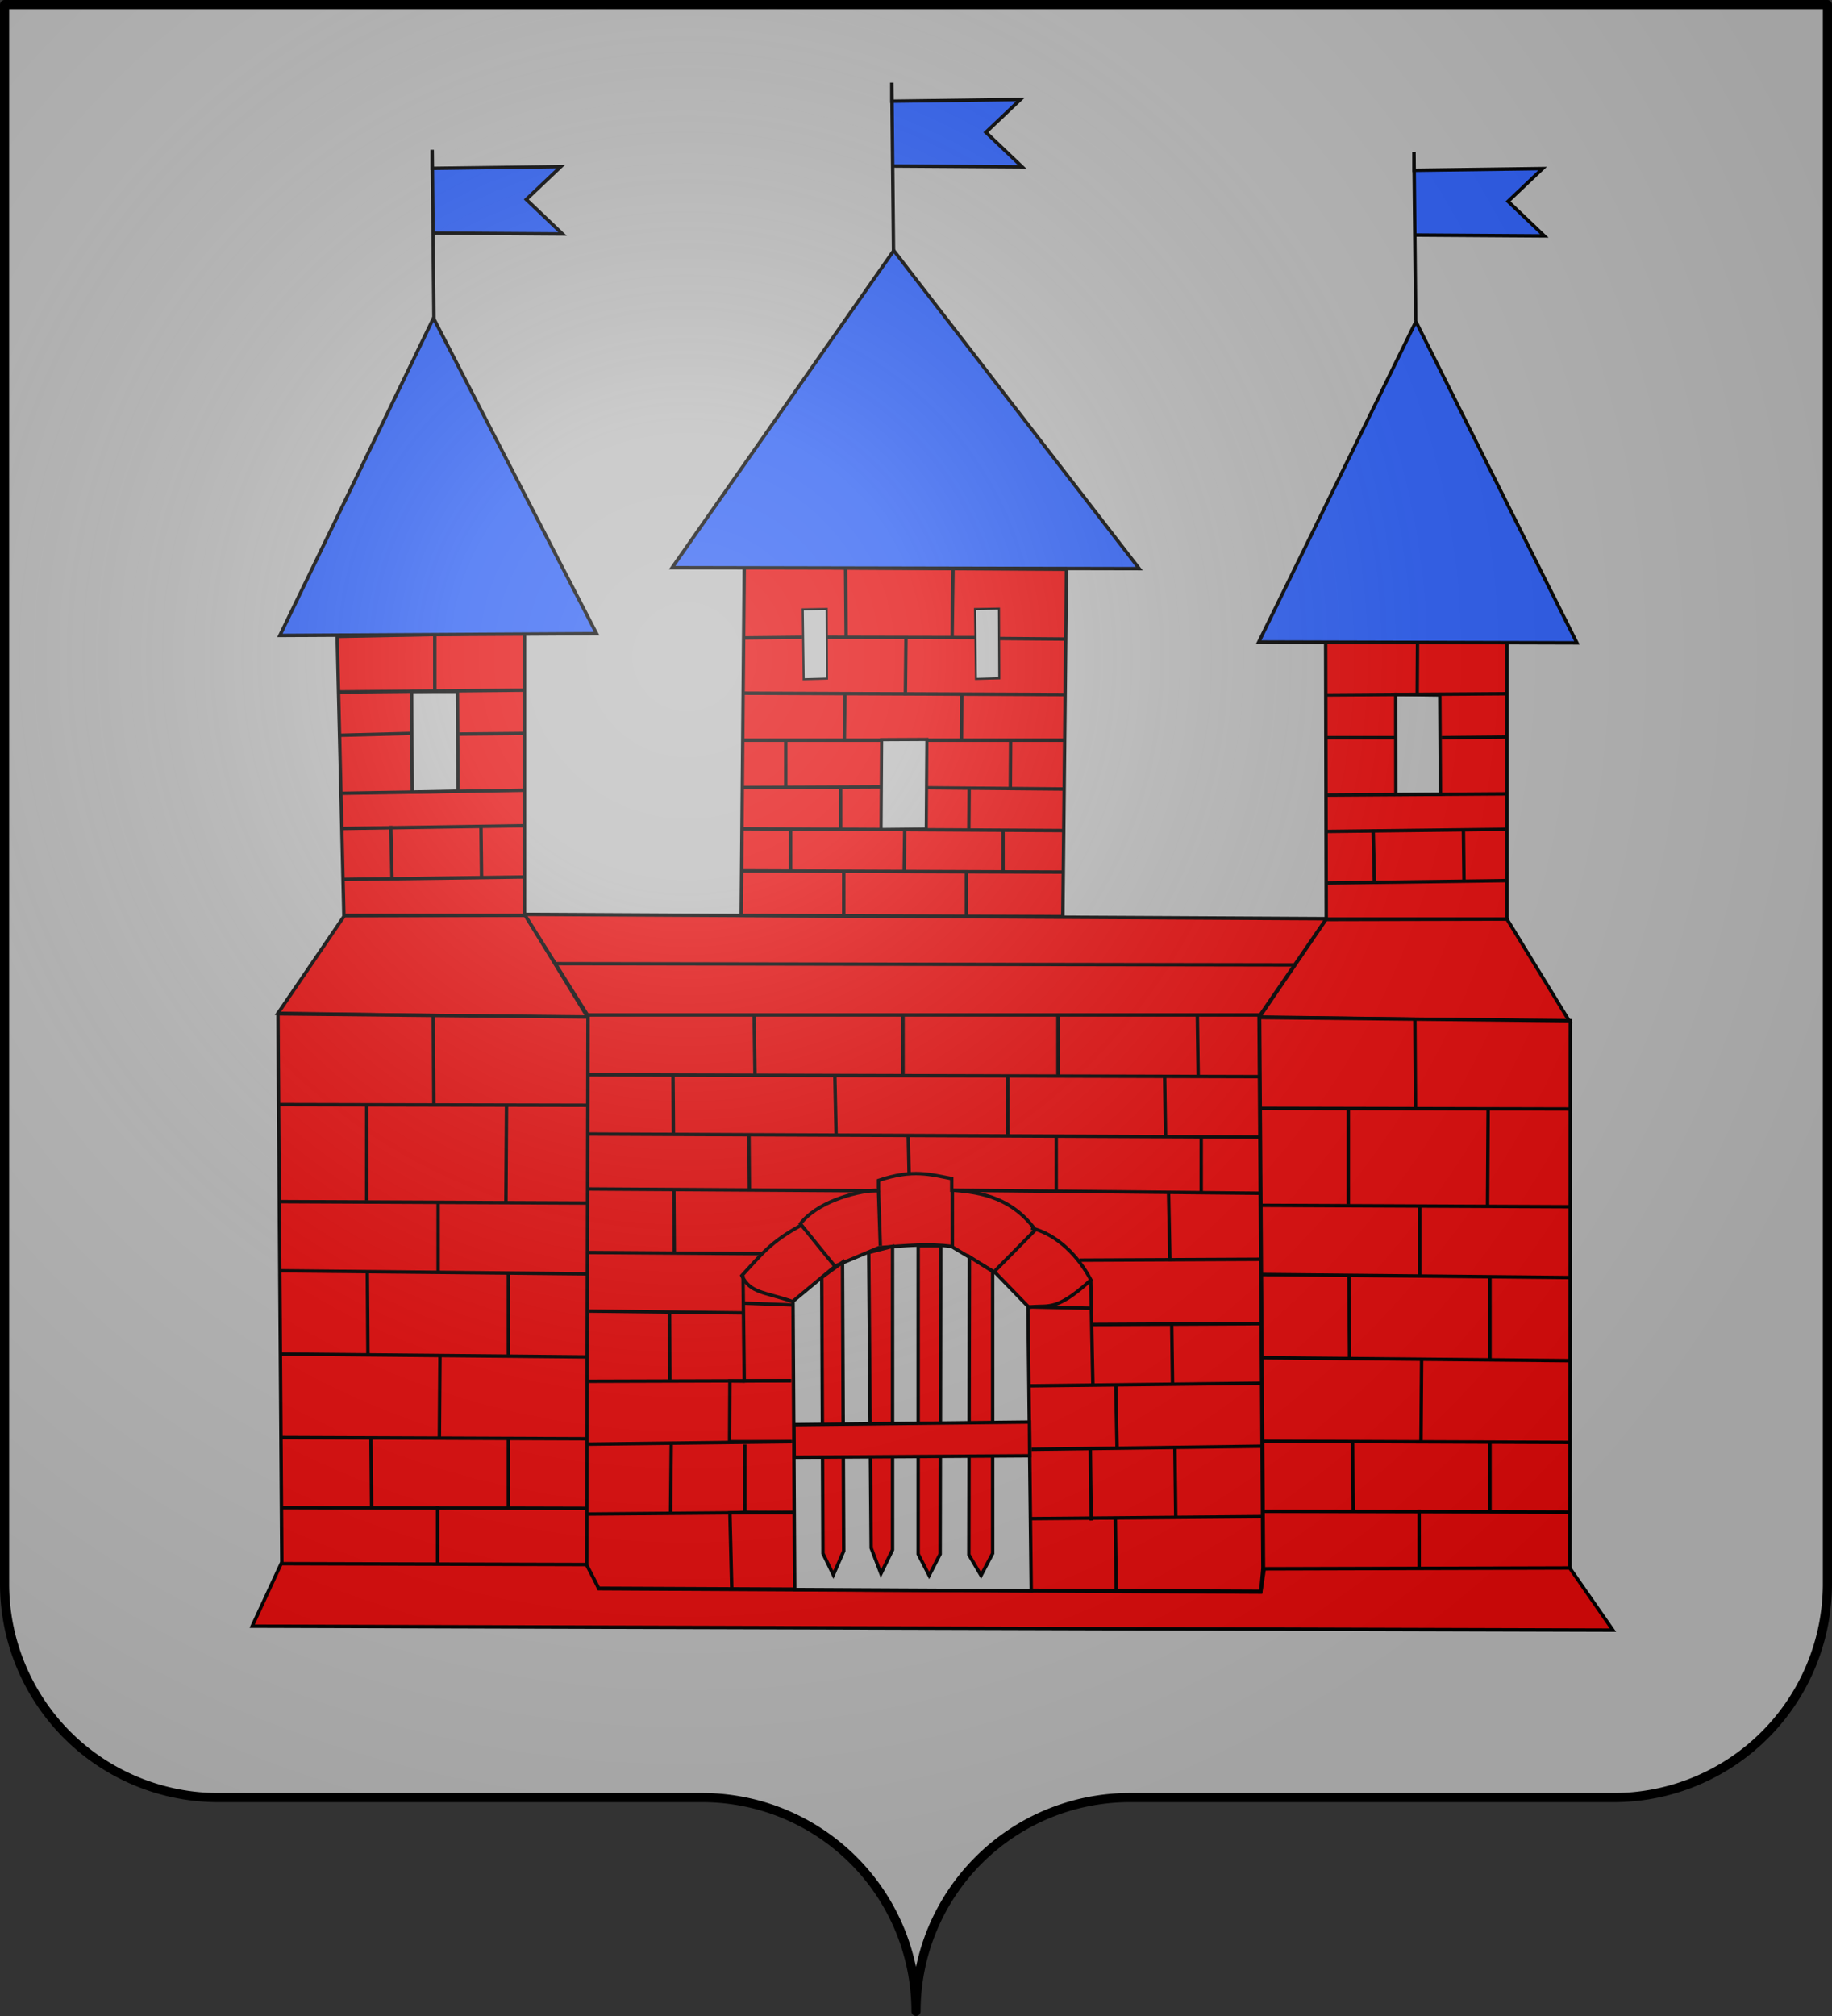 <?xml version="1.0" encoding="UTF-8" standalone="no"?>
<svg
   xmlns:dc="http://purl.org/dc/elements/1.1/"
   xmlns:cc="http://creativecommons.org/ns#"
   xmlns:rdf="http://www.w3.org/1999/02/22-rdf-syntax-ns#"
   xmlns:svg="http://www.w3.org/2000/svg"
   xmlns="http://www.w3.org/2000/svg"
   xmlns:xlink="http://www.w3.org/1999/xlink"
   xmlns:sodipodi="http://sodipodi.sourceforge.net/DTD/sodipodi-0.dtd"
   xmlns:inkscape="http://www.inkscape.org/namespaces/inkscape"
   width="600"
   height="660"
   viewBox="-300 -295 600 660"
   id="svg10382"
   version="1.1"
   inkscape:version="0.48.5 r10040"
   sodipodi:docname="Blason_Vide_Moderne_3D.svg">
  <rect x="-300" y="-295" width="600" height="660" fill="#333333" stroke="none"/>
  <sodipodi:namedview
     pagecolor="#ffffff"
     bordercolor="#666666"
     borderopacity="1"
     objecttolerance="10"
     gridtolerance="10"
     guidetolerance="10"
     inkscape:pageopacity="0"
     inkscape:pageshadow="2"
     inkscape:window-width="1536"
     inkscape:window-height="803"
     id="namedview10407"
     showgrid="false"
     inkscape:zoom="0.50568849"
     inkscape:cx="172.75424"
     inkscape:cy="409.10008"
     inkscape:window-x="-8"
     inkscape:window-y="-8"
     inkscape:window-maximized="1"
     inkscape:current-layer="layer4" />
  <defs
     id="defs10384">
    <radialGradient
       id="Gradient1"
       gradientUnits="userSpaceOnUse"
       cy="-80"
       cx="-75"
       r="405">
      <stop
         stop-color="#fff"
         stop-opacity=".31"
         offset="0"
         id="stop10387" />
      <stop
         stop-color="#fff"
         stop-opacity=".25"
         offset=".19"
         id="stop10389" />
      <stop
         stop-color="#6b6b6b"
         stop-opacity=".125"
         offset=".6"
         id="stop10391" />
      <stop
         stop-opacity=".125"
         offset="1"
         id="stop10393" />
    </radialGradient>
    <clipPath
       id="shield_cut">
      <path
         id="shield"
         d="M-298.5,-293.5 h597 v517 a70,70 0 0,1 -70,70 h-158.5 a70,70 0 0,0 -70,70 70,70 0 0,0 -70,-70 h-158.5 a70,70 0 0,1 -70,-70z"
         style="stroke-linecap:round;stroke-linejoin:round" />
    </clipPath>
  </defs>
  <g
     id="layer4"
     inkscape:label="Fond écu"
     inkscape:groupmode="layer">
    <use
       xlink:href="#shield"
       fill="#e20909"
       id="use10398"
       style="fill:#bababa" />
    <g
       id="g10030"
       transform="matrix(0.862,0,0,0.862,-376.534,-347.772)">
      <path
         sodipodi:nodetypes="ccc"
         inkscape:connector-curvature="0"
         id="path4117"
         d="m 458.771,492.276 0.492,-22.791 11.826,22.423"
         style="fill:none;stroke:#000000;stroke-width:1.299px;stroke-linecap:butt;stroke-linejoin:miter;stroke-opacity:1" />
      <path
         inkscape:connector-curvature="0"
         id="path4042"
         d="m 311.73,562.406 76.752,0.696"
         style="fill:none;stroke:#000000;stroke-width:1.299px;stroke-linecap:butt;stroke-linejoin:miter;stroke-opacity:1" />
      <path
         inkscape:connector-curvature="0"
         id="path4143"
         d="m 545.508,539.334 0.164,24.595"
         style="fill:none;stroke:#000000;stroke-width:1.299px;stroke-linecap:butt;stroke-linejoin:miter;stroke-opacity:1" />
      <g
         transform="matrix(1.299,0,0,1.299,-30.988,-114.271)"
         style="fill:#e20909"
         id="g3930">
        <path
           style="fill:#e20909;stroke:#000000;stroke-width:1px;stroke-linecap:butt;stroke-linejoin:miter;stroke-opacity:1"
           d="m 192.939,402.834 -19.445,28.537 90.661,1.263 -18.309,-29.926 z"
           id="path3891"
           inkscape:connector-curvature="0"
           sodipodi:nodetypes="ccccc" />
        <path
           style="fill:#e20909;stroke:#000000;stroke-width:1px;stroke-linecap:butt;stroke-linejoin:miter;stroke-opacity:1"
           d="m 173.508,431.515 1.135,161.204 89.643,0 0.089,-160.268 z"
           id="path3893"
           inkscape:connector-curvature="0"
           sodipodi:nodetypes="ccccc" />
        <path
           style="fill:#e20909;stroke:#000000;stroke-width:1px;stroke-linecap:butt;stroke-linejoin:miter;stroke-opacity:1"
           d="m 173.27,458.055 91.015,0.2"
           id="path3895"
           inkscape:connector-curvature="0"
           sodipodi:nodetypes="cc" />
        <path
           style="fill:#e20909;stroke:#000000;stroke-width:1px;stroke-linecap:butt;stroke-linejoin:miter;stroke-opacity:1"
           d="m 173.553,486.417 90.554,0.409"
           id="path3897"
           inkscape:connector-curvature="0"
           sodipodi:nodetypes="cc" />
        <path
           style="fill:#e20909;stroke:#000000;stroke-width:1px;stroke-linecap:butt;stroke-linejoin:miter;stroke-opacity:1"
           d="m 173.929,506.648 90.536,0.893"
           id="path3899"
           inkscape:connector-curvature="0"
           sodipodi:nodetypes="cc" />
        <path
           style="fill:#e20909;stroke:#000000;stroke-width:1px;stroke-linecap:butt;stroke-linejoin:miter;stroke-opacity:1"
           d="m 174.425,530.986 89.861,0.841"
           id="path3901"
           inkscape:connector-curvature="0"
           sodipodi:nodetypes="cc" />
        <path
           style="fill:#e20909;stroke:#000000;stroke-width:1px;stroke-linecap:butt;stroke-linejoin:miter;stroke-opacity:1"
           d="m 174.329,555.398 89.957,0.357"
           id="path3903"
           inkscape:connector-curvature="0"
           sodipodi:nodetypes="cc" />
        <path
           style="fill:#e20909;stroke:#000000;stroke-width:1px;stroke-linecap:butt;stroke-linejoin:miter;stroke-opacity:1"
           d="m 174.56,575.881 89.547,0.231"
           id="path3905"
           inkscape:connector-curvature="0"
           sodipodi:nodetypes="cc" />
        <path
           style="fill:#e20909;stroke:#000000;stroke-width:1px;stroke-linecap:butt;stroke-linejoin:miter;stroke-opacity:1"
           d="m 218.929,431.826 0.179,26.429"
           id="path3907"
           inkscape:connector-curvature="0" />
        <path
           style="fill:#e20909;stroke:#000000;stroke-width:1px;stroke-linecap:butt;stroke-linejoin:miter;stroke-opacity:1"
           d="m 199.464,458.255 0,27.857"
           id="path3909"
           inkscape:connector-curvature="0" />
        <path
           style="fill:#e20909;stroke:#000000;stroke-width:1px;stroke-linecap:butt;stroke-linejoin:miter;stroke-opacity:1"
           d="m 240.357,458.076 -0.179,28.75"
           id="path3911"
           inkscape:connector-curvature="0" />
        <a
           style="fill:#e20909"
           id="a3927">
          <path
             inkscape:connector-curvature="0"
             id="path3913"
             d="m 220.357,486.469 0,20.714"
             style="fill:#e20909;stroke:#000000;stroke-width:1px;stroke-linecap:butt;stroke-linejoin:miter;stroke-opacity:1" />
        </a>
        <path
           style="fill:#e20909;stroke:#000000;stroke-width:1px;stroke-linecap:butt;stroke-linejoin:miter;stroke-opacity:1"
           d="m 199.643,506.826 0.179,24.464"
           id="path3915"
           inkscape:connector-curvature="0" />
        <path
           style="fill:#e20909;stroke:#000000;stroke-width:1px;stroke-linecap:butt;stroke-linejoin:miter;stroke-opacity:1"
           d="m 240.893,507.184 0,24.464"
           id="path3917"
           inkscape:connector-curvature="0" />
        <path
           style="fill:#e20909;stroke:#000000;stroke-width:1px;stroke-linecap:butt;stroke-linejoin:miter;stroke-opacity:1"
           d="m 220.893,531.469 -0.179,23.929"
           id="path3919"
           inkscape:connector-curvature="0" />
        <path
           style="fill:#e20909;stroke:#000000;stroke-width:1px;stroke-linecap:butt;stroke-linejoin:miter;stroke-opacity:1"
           d="m 200.714,555.219 0.179,20.893"
           id="path3921"
           inkscape:connector-curvature="0" />
        <path
           style="fill:#e20909;stroke:#000000;stroke-width:1px;stroke-linecap:butt;stroke-linejoin:miter;stroke-opacity:1"
           d="m 240.893,555.398 0,20.536"
           id="path3923"
           inkscape:connector-curvature="0" />
        <path
           style="fill:#e20909;stroke:#000000;stroke-width:1px;stroke-linecap:butt;stroke-linejoin:miter;stroke-opacity:1"
           d="m 220.179,575.398 0,17.143"
           id="path3925"
           inkscape:connector-curvature="0" />
      </g>
      <g
         style="fill:#e20909"
         id="g3930-7"
         transform="matrix(1.299,0,0,1.299,341.973,-112.862)">
        <path
           style="fill:#e20909;stroke:#000000;stroke-width:1px;stroke-linecap:butt;stroke-linejoin:miter;stroke-opacity:1"
           d="m 192.939,402.834 -19.445,28.537 90.661,1.263 -18.309,-29.926 z"
           id="path3891-4"
           inkscape:connector-curvature="0"
           sodipodi:nodetypes="ccccc" />
        <path
           style="fill:#e20909;stroke:#000000;stroke-width:1px;stroke-linecap:butt;stroke-linejoin:miter;stroke-opacity:1"
           d="m 173.508,431.515 1.135,161.204 89.643,0 0.089,-160.268 z"
           id="path3893-0"
           inkscape:connector-curvature="0"
           sodipodi:nodetypes="ccccc" />
        <path
           style="fill:#e20909;stroke:#000000;stroke-width:1px;stroke-linecap:butt;stroke-linejoin:miter;stroke-opacity:1"
           d="m 173.27,458.055 91.015,0.2"
           id="path3895-9"
           inkscape:connector-curvature="0"
           sodipodi:nodetypes="cc" />
        <path
           style="fill:#e20909;stroke:#000000;stroke-width:1px;stroke-linecap:butt;stroke-linejoin:miter;stroke-opacity:1"
           d="m 173.553,486.417 90.554,0.409"
           id="path3897-4"
           inkscape:connector-curvature="0"
           sodipodi:nodetypes="cc" />
        <path
           style="fill:#e20909;stroke:#000000;stroke-width:1px;stroke-linecap:butt;stroke-linejoin:miter;stroke-opacity:1"
           d="m 173.929,506.648 90.536,0.893"
           id="path3899-8"
           inkscape:connector-curvature="0"
           sodipodi:nodetypes="cc" />
        <path
           style="fill:#e20909;stroke:#000000;stroke-width:1px;stroke-linecap:butt;stroke-linejoin:miter;stroke-opacity:1"
           d="m 174.425,530.986 89.861,0.841"
           id="path3901-8"
           inkscape:connector-curvature="0"
           sodipodi:nodetypes="cc" />
        <path
           style="fill:#e20909;stroke:#000000;stroke-width:1px;stroke-linecap:butt;stroke-linejoin:miter;stroke-opacity:1"
           d="m 174.329,555.398 89.957,0.357"
           id="path3903-2"
           inkscape:connector-curvature="0"
           sodipodi:nodetypes="cc" />
        <path
           style="fill:#e20909;stroke:#000000;stroke-width:1px;stroke-linecap:butt;stroke-linejoin:miter;stroke-opacity:1"
           d="m 174.56,575.881 89.547,0.231"
           id="path3905-4"
           inkscape:connector-curvature="0"
           sodipodi:nodetypes="cc" />
        <path
           style="fill:#e20909;stroke:#000000;stroke-width:1px;stroke-linecap:butt;stroke-linejoin:miter;stroke-opacity:1"
           d="m 218.929,431.826 0.179,26.429"
           id="path3907-5"
           inkscape:connector-curvature="0" />
        <path
           style="fill:#e20909;stroke:#000000;stroke-width:1px;stroke-linecap:butt;stroke-linejoin:miter;stroke-opacity:1"
           d="m 199.464,458.255 0,27.857"
           id="path3909-5"
           inkscape:connector-curvature="0" />
        <path
           style="fill:#e20909;stroke:#000000;stroke-width:1px;stroke-linecap:butt;stroke-linejoin:miter;stroke-opacity:1"
           d="m 240.357,458.076 -0.179,28.75"
           id="path3911-1"
           inkscape:connector-curvature="0" />
        <a
           style="fill:#e20909"
           id="a3927-7">
          <path
             inkscape:connector-curvature="0"
             id="path3913-1"
             d="m 220.357,486.469 0,20.714"
             style="fill:#e20909;stroke:#000000;stroke-width:1px;stroke-linecap:butt;stroke-linejoin:miter;stroke-opacity:1" />
        </a>
        <path
           style="fill:#e20909;stroke:#000000;stroke-width:1px;stroke-linecap:butt;stroke-linejoin:miter;stroke-opacity:1"
           d="m 199.643,506.826 0.179,24.464"
           id="path3915-1"
           inkscape:connector-curvature="0" />
        <path
           style="fill:#e20909;stroke:#000000;stroke-width:1px;stroke-linecap:butt;stroke-linejoin:miter;stroke-opacity:1"
           d="m 240.893,507.184 0,24.464"
           id="path3917-5"
           inkscape:connector-curvature="0" />
        <path
           style="fill:#e20909;stroke:#000000;stroke-width:1px;stroke-linecap:butt;stroke-linejoin:miter;stroke-opacity:1"
           d="m 220.893,531.469 -0.179,23.929"
           id="path3919-2"
           inkscape:connector-curvature="0" />
        <path
           style="fill:#e20909;stroke:#000000;stroke-width:1px;stroke-linecap:butt;stroke-linejoin:miter;stroke-opacity:1"
           d="m 200.714,555.219 0.179,20.893"
           id="path3921-7"
           inkscape:connector-curvature="0" />
        <path
           style="fill:#e20909;stroke:#000000;stroke-width:1px;stroke-linecap:butt;stroke-linejoin:miter;stroke-opacity:1"
           d="m 240.893,555.398 0,20.536"
           id="path3923-6"
           inkscape:connector-curvature="0" />
        <path
           style="fill:#e20909;stroke:#000000;stroke-width:1px;stroke-linecap:butt;stroke-linejoin:miter;stroke-opacity:1"
           d="m 220.179,575.398 0,17.143"
           id="path3925-1"
           inkscape:connector-curvature="0" />
      </g>
      <path
         sodipodi:nodetypes="ccccccccc"
         inkscape:connector-curvature="0"
         id="path4026"
         d="m 195.61,655.092 -11.014,23.737 517.005,1.513 -16.396,-23.611 -116.086,0.328 -1.312,8.854 -251.52,-1.312 -4.263,-9.182 z"
         style="fill:#e20909;stroke:#000000;stroke-width:1.299px;stroke-linecap:butt;stroke-linejoin:miter;stroke-opacity:1" />
      <path
         inkscape:connector-curvature="0"
         id="path4028"
         d="m 288.085,408.491 304.644,1.64 -25.578,37.22 1.476,209.545 -0.82,8.69 -251.52,-1.148 -4.591,-8.854 0.492,-208.562 z"
         style="fill:#e20909;stroke:#000000;stroke-width:1.299px;stroke-linecap:butt;stroke-linejoin:miter;stroke-opacity:1" />
      <path
         sodipodi:nodetypes="cccccccccc"
         inkscape:connector-curvature="0"
         id="path4030"
         d="m 390.726,664.93 -0.364,-61.949 -0.28,-47.552 16.221,-13.471 16.396,-6.886 c 10.478,-0.823 18.843,-1.601 27.546,-0.492 l 16.724,10.002 12.393,12.794 1.232,108.019 z"
         style="fill:#bababa;stroke:#000000;stroke-width:1.299px;stroke-linecap:butt;stroke-linejoin:miter;stroke-opacity:1" />
      <path
         inkscape:connector-curvature="0"
         id="path4032"
         d="m 299.672,427.22 281.502,0.464"
         style="fill:none;stroke:#000000;stroke-width:1.299px;stroke-linecap:butt;stroke-linejoin:miter;stroke-opacity:1" />
      <path
         inkscape:connector-curvature="0"
         id="path4034"
         d="m 312.194,446.698 255.067,0"
         style="fill:none;stroke:#000000;stroke-width:1.299px;stroke-linecap:butt;stroke-linejoin:miter;stroke-opacity:1" />
      <path
         inkscape:connector-curvature="0"
         id="path4036"
         d="m 311.962,469.422 255.299,0.696"
         style="fill:none;stroke:#000000;stroke-width:1.299px;stroke-linecap:butt;stroke-linejoin:miter;stroke-opacity:1" />
      <path
         inkscape:connector-curvature="0"
         id="path4038"
         d="m 312.426,491.915 254.836,1.159"
         style="fill:none;stroke:#000000;stroke-width:1.299px;stroke-linecap:butt;stroke-linejoin:miter;stroke-opacity:1" />
      <path
         sodipodi:nodetypes="cccccc"
         inkscape:connector-curvature="0"
         id="path4040"
         d="m 312.194,512.784 110.375,0.696 0,-3.942 c 13.164,-4.46 19.97,-2.18 27.826,-0.696 l 0,4.406 116.867,1.159"
         style="fill:none;stroke:#000000;stroke-width:1.299px;stroke-linecap:butt;stroke-linejoin:miter;stroke-opacity:1" />
      <path
         inkscape:connector-curvature="0"
         id="path4044"
         d="m 422.568,513.247 0.696,21.101"
         style="fill:none;stroke:#000000;stroke-width:1.299px;stroke-linecap:butt;stroke-linejoin:miter;stroke-opacity:1" />
      <path
         sodipodi:nodetypes="cccc"
         inkscape:connector-curvature="0"
         id="path4046"
         d="m 450.626,534.812 0,-21.565 c 11.693,0.772 22.9,3.293 31.536,15.072 l -15.304,15.536"
         style="fill:none;stroke:#000000;stroke-width:1.299px;stroke-linecap:butt;stroke-linejoin:miter;stroke-opacity:1" />
      <path
         sodipodi:nodetypes="ccc"
         inkscape:connector-curvature="0"
         id="path4048"
         d="m 480.538,527.624 c 9.936,2.317 18.079,10.839 22.724,19.71 -14.25,13.092 -16.88,9.01 -23.652,10.435"
         style="fill:none;stroke:#000000;stroke-width:1.299px;stroke-linecap:butt;stroke-linejoin:miter;stroke-opacity:1" />
      <path
         sodipodi:nodetypes="ccc"
         inkscape:connector-curvature="0"
         id="path4050"
         d="m 421.873,513.247 c -9.167,0.616 -22.865,4.825 -28.985,12.753 l 12.985,16"
         style="fill:none;stroke:#000000;stroke-width:1.299px;stroke-linecap:butt;stroke-linejoin:miter;stroke-opacity:1" />
      <path
         sodipodi:nodetypes="ccc"
         inkscape:connector-curvature="0"
         id="path4052"
         d="m 393.352,526.465 c -12.095,6.552 -15.366,11.357 -22.724,19.246 3.178,6.643 8.51,6.148 19.014,9.739"
         style="fill:none;stroke:#000000;stroke-width:1.299px;stroke-linecap:butt;stroke-linejoin:miter;stroke-opacity:1" />
      <path
         sodipodi:nodetypes="ccc"
         inkscape:connector-curvature="0"
         id="path4054"
         d="m 371.091,545.711 0.464,39.999 17.855,-0.116"
         style="fill:none;stroke:#000000;stroke-width:1.299px;stroke-linecap:butt;stroke-linejoin:miter;stroke-opacity:1" />
      <path
         sodipodi:nodetypes="cc"
         inkscape:connector-curvature="0"
         id="path4056"
         d="m 371.091,556.145 18.782,0.696"
         style="fill:none;stroke:#000000;stroke-width:1.299px;stroke-linecap:butt;stroke-linejoin:miter;stroke-opacity:1" />
      <path
         sodipodi:nodetypes="cccc"
         inkscape:connector-curvature="0"
         id="path4058"
         d="m 389.642,608.782 -23.652,0 0.116,-23.072 5.697,0.046"
         style="fill:none;stroke:#000000;stroke-width:1.299px;stroke-linecap:butt;stroke-linejoin:miter;stroke-opacity:1" />
      <path
         sodipodi:nodetypes="ccc"
         inkscape:connector-curvature="0"
         id="path4060"
         d="m 371.787,609.825 0,25.739 18.55,0.116"
         style="fill:none;stroke:#000000;stroke-width:1.299px;stroke-linecap:butt;stroke-linejoin:miter;stroke-opacity:1" />
      <path
         sodipodi:nodetypes="ccc"
         inkscape:connector-curvature="0"
         id="path4062"
         d="m 372.483,635.564 -6.377,0.232 0.696,28.405"
         style="fill:none;stroke:#000000;stroke-width:1.299px;stroke-linecap:butt;stroke-linejoin:miter;stroke-opacity:1" />
      <path
         inkscape:connector-curvature="0"
         id="path4091"
         d="m 311.962,536.899 66.318,0.464"
         style="fill:none;stroke:#000000;stroke-width:1.299px;stroke-linecap:butt;stroke-linejoin:miter;stroke-opacity:1" />
      <path
         sodipodi:nodetypes="cc"
         inkscape:connector-curvature="0"
         id="path4093"
         d="m 312.658,559.16 58.434,0.696"
         style="fill:none;stroke:#000000;stroke-width:1.299px;stroke-linecap:butt;stroke-linejoin:miter;stroke-opacity:1" />
      <path
         inkscape:connector-curvature="0"
         id="path4095"
         d="m 311.962,585.826 77.216,-0.232"
         style="fill:none;stroke:#000000;stroke-width:1.299px;stroke-linecap:butt;stroke-linejoin:miter;stroke-opacity:1" />
      <path
         inkscape:connector-curvature="0"
         id="path4097"
         d="m 311.962,609.709 77.68,-0.928"
         style="fill:none;stroke:#000000;stroke-width:1.299px;stroke-linecap:butt;stroke-linejoin:miter;stroke-opacity:1" />
      <path
         inkscape:connector-curvature="0"
         id="path4099"
         d="m 312.024,636.236 78.211,-0.656"
         style="fill:none;stroke:#000000;stroke-width:1.299px;stroke-linecap:butt;stroke-linejoin:miter;stroke-opacity:1" />
      <path
         sodipodi:nodetypes="cc"
         inkscape:connector-curvature="0"
         id="path4101"
         d="m 343.561,635.513 0.272,-26.494"
         style="fill:none;stroke:#000000;stroke-width:1.299px;stroke-linecap:butt;stroke-linejoin:miter;stroke-opacity:1" />
      <path
         sodipodi:nodetypes="cc"
         inkscape:connector-curvature="0"
         id="path4103"
         d="m 343.341,585.572 -0.164,-25.805"
         style="fill:none;stroke:#000000;stroke-width:1.299px;stroke-linecap:butt;stroke-linejoin:miter;stroke-opacity:1" />
      <path
         inkscape:connector-curvature="0"
         id="path4105"
         d="m 344.981,537.366 -0.164,-24.595"
         style="fill:none;stroke:#000000;stroke-width:1.299px;stroke-linecap:butt;stroke-linejoin:miter;stroke-opacity:1" />
      <path
         inkscape:connector-curvature="0"
         id="path4107"
         d="m 373.51,513.592 -0.164,-21.479"
         style="fill:none;stroke:#000000;stroke-width:1.299px;stroke-linecap:butt;stroke-linejoin:miter;stroke-opacity:1" />
      <path
         inkscape:connector-curvature="0"
         id="path4109"
         d="m 375.642,469.977 -0.328,-23.447"
         style="fill:none;stroke:#000000;stroke-width:1.299px;stroke-linecap:butt;stroke-linejoin:miter;stroke-opacity:1" />
      <path
         inkscape:connector-curvature="0"
         id="path4111"
         d="M 344.653,491.948 344.489,469.321"
         style="fill:none;stroke:#000000;stroke-width:1.299px;stroke-linecap:butt;stroke-linejoin:miter;stroke-opacity:1" />
      <path
         inkscape:connector-curvature="0"
         id="path4113"
         d="m 406.467,492.44 -0.492,-22.955"
         style="fill:none;stroke:#000000;stroke-width:1.299px;stroke-linecap:butt;stroke-linejoin:miter;stroke-opacity:1" />
      <path
         inkscape:connector-curvature="0"
         id="path4115"
         d="m 431.881,446.53 0,23.119"
         style="fill:none;stroke:#000000;stroke-width:1.299px;stroke-linecap:butt;stroke-linejoin:miter;stroke-opacity:1" />
      <path
         inkscape:connector-curvature="0"
         id="path4119"
         d="m 433.849,491.948 0.328,14.593"
         style="fill:none;stroke:#000000;stroke-width:1.299px;stroke-linecap:butt;stroke-linejoin:miter;stroke-opacity:1" />
      <path
         inkscape:connector-curvature="0"
         id="path4121"
         d="m 490.744,446.366 0,23.283"
         style="fill:none;stroke:#000000;stroke-width:1.299px;stroke-linecap:butt;stroke-linejoin:miter;stroke-opacity:1" />
      <path
         inkscape:connector-curvature="0"
         id="path4123"
         d="m 543.704,446.53 0.328,23.283"
         style="fill:none;stroke:#000000;stroke-width:1.299px;stroke-linecap:butt;stroke-linejoin:miter;stroke-opacity:1" />
      <path
         sodipodi:nodetypes="cc"
         inkscape:connector-curvature="0"
         id="path4125"
         d="m 531.287,470.181 0.328,22.191"
         style="fill:none;stroke:#000000;stroke-width:1.299px;stroke-linecap:butt;stroke-linejoin:miter;stroke-opacity:1" />
      <path
         inkscape:connector-curvature="0"
         id="path4127"
         d="m 490.088,492.44 0,20.987"
         style="fill:none;stroke:#000000;stroke-width:1.299px;stroke-linecap:butt;stroke-linejoin:miter;stroke-opacity:1" />
      <path
         inkscape:connector-curvature="0"
         id="path4129"
         d="m 545.18,492.768 0,21.151"
         style="fill:none;stroke:#000000;stroke-width:1.299px;stroke-linecap:butt;stroke-linejoin:miter;stroke-opacity:1" />
      <path
         inkscape:connector-curvature="0"
         id="path4131"
         d="m 498.942,539.826 68.537,-0.328"
         style="fill:none;stroke:#000000;stroke-width:1.299px;stroke-linecap:butt;stroke-linejoin:miter;stroke-opacity:1" />
      <path
         sodipodi:nodetypes="cc"
         inkscape:connector-curvature="0"
         id="path4133"
         d="m 532.763,513.823 0.532,26.37"
         style="fill:none;stroke:#000000;stroke-width:1.299px;stroke-linecap:butt;stroke-linejoin:miter;stroke-opacity:1" />
      <path
         inkscape:connector-curvature="0"
         id="path4135"
         d="m 503.205,547.368 0.82,40.171"
         style="fill:none;stroke:#000000;stroke-width:1.299px;stroke-linecap:butt;stroke-linejoin:miter;stroke-opacity:1" />
      <path
         inkscape:connector-curvature="0"
         id="path4137"
         d="m 480.251,587.539 87.884,-0.984"
         style="fill:none;stroke:#000000;stroke-width:1.299px;stroke-linecap:butt;stroke-linejoin:miter;stroke-opacity:1" />
      <path
         sodipodi:nodetypes="cc"
         inkscape:connector-curvature="0"
         id="path4139"
         d="m 479.131,557.567 24.538,0.532"
         style="fill:none;stroke:#000000;stroke-width:1.299px;stroke-linecap:butt;stroke-linejoin:miter;stroke-opacity:1" />
      <path
         inkscape:connector-curvature="0"
         id="path4141"
         d="m 503.861,564.256 64.274,-0.328"
         style="fill:none;stroke:#000000;stroke-width:1.299px;stroke-linecap:butt;stroke-linejoin:miter;stroke-opacity:1" />
      <path
         sodipodi:nodetypes="cc"
         inkscape:connector-curvature="0"
         id="path4145"
         d="m 533.96,563.397 0.328,23.718"
         style="fill:none;stroke:#000000;stroke-width:1.299px;stroke-linecap:butt;stroke-linejoin:miter;stroke-opacity:1" />
      <path
         inkscape:connector-curvature="0"
         id="path4147"
         d="m 512.715,586.883 0.492,24.431"
         style="fill:none;stroke:#000000;stroke-width:1.299px;stroke-linecap:butt;stroke-linejoin:miter;stroke-opacity:1" />
      <path
         inkscape:connector-curvature="0"
         id="path4149"
         d="M 480.742,611.642 568.299,610.494"
         style="fill:none;stroke:#000000;stroke-width:1.299px;stroke-linecap:butt;stroke-linejoin:miter;stroke-opacity:1" />
      <path
         inkscape:connector-curvature="0"
         id="path4151"
         d="m 503.041,611.314 0.328,27.382"
         style="fill:none;stroke:#000000;stroke-width:1.299px;stroke-linecap:butt;stroke-linejoin:miter;stroke-opacity:1" />
      <path
         sodipodi:nodetypes="cc"
         inkscape:connector-curvature="0"
         id="path4153"
         d="m 480.471,637.972 87.5,-0.752"
         style="fill:none;stroke:#000000;stroke-width:1.299px;stroke-linecap:butt;stroke-linejoin:miter;stroke-opacity:1" />
      <path
         inkscape:connector-curvature="0"
         id="path4155"
         d="m 535.178,610.986 0.328,26.562"
         style="fill:none;stroke:#000000;stroke-width:1.299px;stroke-linecap:butt;stroke-linejoin:miter;stroke-opacity:1" />
      <path
         inkscape:connector-curvature="0"
         id="path4157"
         d="m 512.551,638.04 0.328,27.382"
         style="fill:none;stroke:#000000;stroke-width:1.299px;stroke-linecap:butt;stroke-linejoin:miter;stroke-opacity:1" />
      <path
         inkscape:connector-curvature="0"
         id="path4159"
         d="m 471.727,469.886 0,22.26"
         style="fill:none;stroke:#000000;stroke-width:1.299px;stroke-linecap:butt;stroke-linejoin:miter;stroke-opacity:1" />
      <path
         sodipodi:nodetypes="cccccc"
         inkscape:connector-curvature="0"
         id="path4355"
         d="m 401.004,546.406 0.464,104.81 3.942,8.116 3.942,-9.043 -0.464,-109.679 z"
         style="fill:#e20909;stroke:#000000;stroke-width:1.299px;stroke-linecap:butt;stroke-linejoin:miter;stroke-opacity:1" />
      <path
         sodipodi:nodetypes="cccccc"
         inkscape:connector-curvature="0"
         id="path4357"
         d="m 418.858,536.899 0.928,112.23 3.71,9.739 4.406,-9.043 -1e-5,-115.244 z"
         style="fill:#e20909;stroke:#000000;stroke-width:1.299px;stroke-linecap:butt;stroke-linejoin:miter;stroke-opacity:1" />
      <path
         sodipodi:nodetypes="cccccc"
         inkscape:connector-curvature="0"
         id="path4359"
         d="m 437.641,534.348 0,117.099 4.174,8.116 4.174,-8.116 0.232,-117.099 z"
         style="fill:#e20909;stroke:#000000;stroke-width:1.299px;stroke-linecap:butt;stroke-linejoin:miter;stroke-opacity:1" />
      <path
         sodipodi:nodetypes="cccccc"
         inkscape:connector-curvature="0"
         id="path4361"
         d="m 457.119,538.522 -0.232,113.157 4.638,7.884 4.406,-8.348 0,-107.128 z"
         style="fill:#e20909;stroke:#000000;stroke-width:1.299px;stroke-linecap:butt;stroke-linejoin:miter;stroke-opacity:1" />
      <path
         sodipodi:nodetypes="ccccc"
         inkscape:connector-curvature="0"
         id="path4363"
         d="m 390.438,602.296 0.096,12.385 89.468,-0.58 -0.08,-12.789 z"
         style="fill:#e20909;stroke:#000000;stroke-width:1.299px;stroke-linecap:butt;stroke-linejoin:miter;stroke-opacity:1" />
      <path
         sodipodi:nodetypes="ccccc"
         inkscape:connector-curvature="0"
         id="path4365"
         d="m 219.442,408.902 -2.551,-105.969 71.187,-1.391 2e-5,107.36 z"
         style="fill:#e20909;stroke:#000000;stroke-width:1.299px;stroke-linecap:butt;stroke-linejoin:miter;stroke-opacity:1" />
      <path
         inkscape:connector-curvature="0"
         id="path4367"
         d="m 219.21,395.221 68.868,-0.928"
         style="fill:none;stroke:#000000;stroke-width:1.299px;stroke-linecap:butt;stroke-linejoin:miter;stroke-opacity:1" />
      <path
         sodipodi:nodetypes="cc"
         inkscape:connector-curvature="0"
         id="path4369"
         d="m 218.515,375.867 69.332,-1.052"
         style="fill:none;stroke:#000000;stroke-width:1.299px;stroke-linecap:butt;stroke-linejoin:miter;stroke-opacity:1" />
      <path
         inkscape:connector-curvature="0"
         id="path4371"
         d="m 218.283,362.526 69.564,-1.159"
         style="fill:none;stroke:#000000;stroke-width:1.299px;stroke-linecap:butt;stroke-linejoin:miter;stroke-opacity:1" />
      <path
         sodipodi:nodetypes="ccccc"
         inkscape:connector-curvature="0"
         id="path4373"
         d="m 245.159,323.813 0.254,38.249 17.391,-0.348 -0.232,-37.912 z"
         style="fill:#bababa;stroke:#000000;stroke-width:1.299px;stroke-linecap:butt;stroke-linejoin:miter;stroke-opacity:1" />
      <path
         sodipodi:nodetypes="cc"
         inkscape:connector-curvature="0"
         id="path4375"
         d="m 217.355,340.497 27.13,-0.696"
         style="fill:none;stroke:#000000;stroke-width:1.299px;stroke-linecap:butt;stroke-linejoin:miter;stroke-opacity:1" />
      <path
         sodipodi:nodetypes="cc"
         inkscape:connector-curvature="0"
         id="path4377"
         d="m 263.267,340.033 24.579,-0.232"
         style="fill:none;stroke:#000000;stroke-width:1.299px;stroke-linecap:butt;stroke-linejoin:miter;stroke-opacity:1" />
      <path
         inkscape:connector-curvature="0"
         id="path4379"
         d="m 216.891,324.034 71.187,-0.696"
         style="fill:none;stroke:#000000;stroke-width:1.299px;stroke-linecap:butt;stroke-linejoin:miter;stroke-opacity:1" />
      <path
         sodipodi:nodetypes="cccc"
         inkscape:connector-curvature="0"
         id="path4381"
         d="M 195.118,302.562 315.459,301.886 253.489,182.057 z"
         style="fill:#2b5df2;stroke:#000000;stroke-width:1.299px;stroke-linecap:butt;stroke-linejoin:miter;stroke-opacity:1" />
      <path
         sodipodi:nodetypes="cc"
         inkscape:connector-curvature="0"
         id="path4383"
         d="m 237.257,374.878 0.464,19.772"
         style="fill:none;stroke:#000000;stroke-width:1.299px;stroke-linecap:butt;stroke-linejoin:miter;stroke-opacity:1" />
      <path
         sodipodi:nodetypes="cc"
         inkscape:connector-curvature="0"
         id="path4385"
         d="m 271.525,374.878 0.232,19.56"
         style="fill:none;stroke:#000000;stroke-width:1.299px;stroke-linecap:butt;stroke-linejoin:miter;stroke-opacity:1" />
      <path
         inkscape:connector-curvature="0"
         id="path4387"
         d="m 253.981,301.915 0,21.479"
         style="fill:none;stroke:#000000;stroke-width:1.299px;stroke-linecap:butt;stroke-linejoin:miter;stroke-opacity:1" />
      <g
         id="g4389-2"
         transform="matrix(1.299,0,0,1.299,342.167,-113.079)">
        <path
           style="fill:#e20909;stroke:#000000;stroke-width:1px;stroke-linecap:butt;stroke-linejoin:miter;stroke-opacity:1"
           d="m 192.857,402.898 -0.179,-81.25 53.036,-1.429 1e-5,82.679 z"
           id="path4365-1"
           inkscape:connector-curvature="0"
           sodipodi:nodetypes="ccccc" />
        <path
           style="fill:none;stroke:#000000;stroke-width:1px;stroke-linecap:butt;stroke-linejoin:miter;stroke-opacity:1"
           d="m 192.679,392.362 53.036,-0.714"
           id="path4367-6"
           inkscape:connector-curvature="0" />
        <path
           style="fill:none;stroke:#000000;stroke-width:1px;stroke-linecap:butt;stroke-linejoin:miter;stroke-opacity:1"
           d="m 192.857,377.279 52.679,-0.631"
           id="path4369-8"
           inkscape:connector-curvature="0"
           sodipodi:nodetypes="cc" />
        <path
           sodipodi:nodetypes="cc"
           style="fill:none;stroke:#000000;stroke-width:1px;stroke-linecap:butt;stroke-linejoin:miter;stroke-opacity:1"
           d="m 193.036,366.648 52.5,-0.357"
           id="path4371-5"
           inkscape:connector-curvature="0" />
        <path
           style="fill:#bababa;stroke:#000000;stroke-width:1px;stroke-linecap:butt;stroke-linejoin:miter;stroke-opacity:1"
           d="m 213.173,337.2 0.042,29.269 13.036,-0.089 -0.179,-29.018 z"
           id="path4373-7"
           inkscape:connector-curvature="0"
           sodipodi:nodetypes="ccccc" />
        <path
           style="fill:none;stroke:#000000;stroke-width:1px;stroke-linecap:butt;stroke-linejoin:miter;stroke-opacity:1"
           d="m 192.679,349.862 20.315,-0.008"
           id="path4375-6"
           inkscape:connector-curvature="0"
           sodipodi:nodetypes="cc" />
        <path
           style="fill:none;stroke:#000000;stroke-width:1px;stroke-linecap:butt;stroke-linejoin:miter;stroke-opacity:1"
           d="m 226.607,349.862 18.929,-0.179"
           id="path4377-1"
           inkscape:connector-curvature="0"
           sodipodi:nodetypes="cc" />
        <path
           sodipodi:nodetypes="cc"
           style="fill:none;stroke:#000000;stroke-width:1px;stroke-linecap:butt;stroke-linejoin:miter;stroke-opacity:1"
           d="m 192.857,337.362 52.857,-0.357"
           id="path4379-8"
           inkscape:connector-curvature="0" />
        <path
           style="fill:#2b5df2;stroke:#000000;stroke-width:1px;stroke-linecap:butt;stroke-linejoin:miter;stroke-opacity:1"
           d="m 173.115,321.896 93.06,0.253 -47.098,-93.944 z"
           id="path4381-9"
           inkscape:connector-curvature="0"
           sodipodi:nodetypes="cccc" />
        <path
           style="fill:none;stroke:#000000;stroke-width:1px;stroke-linecap:butt;stroke-linejoin:miter;stroke-opacity:1"
           d="m 206.576,376.696 0.357,15.226"
           id="path4383-2"
           inkscape:connector-curvature="0"
           sodipodi:nodetypes="cc" />
        <path
           style="fill:none;stroke:#000000;stroke-width:1px;stroke-linecap:butt;stroke-linejoin:miter;stroke-opacity:1"
           d="m 232.966,376.696 0.179,15.063"
           id="path4385-7"
           inkscape:connector-curvature="0"
           sodipodi:nodetypes="cc" />
        <path
           sodipodi:nodetypes="cc"
           style="fill:none;stroke:#000000;stroke-width:1px;stroke-linecap:butt;stroke-linejoin:miter;stroke-opacity:1"
           d="m 219.545,321.757 -0.089,15.291"
           id="path4387-9"
           inkscape:connector-curvature="0" />
      </g>
      <path
         inkscape:connector-curvature="0"
         id="path4457"
         d="m 370.396,408.902 1.159,-132.171 122.432,0.696 -1.391,131.939 z"
         style="fill:#e20909;stroke:#000000;stroke-width:1.299px;stroke-linecap:butt;stroke-linejoin:miter;stroke-opacity:1" />
      <path
         inkscape:connector-curvature="0"
         id="path4459"
         d="m 370.164,391.974 122.664,0.464"
         style="fill:none;stroke:#000000;stroke-width:1.299px;stroke-linecap:butt;stroke-linejoin:miter;stroke-opacity:1" />
      <path
         inkscape:connector-curvature="0"
         id="path4461"
         d="m 370.396,375.975 122.664,0.696"
         style="fill:none;stroke:#000000;stroke-width:1.299px;stroke-linecap:butt;stroke-linejoin:miter;stroke-opacity:1" />
      <path
         inkscape:connector-curvature="0"
         id="path4463"
         d="m 370.859,342.352 122.2,0"
         style="fill:none;stroke:#000000;stroke-width:1.299px;stroke-linecap:butt;stroke-linejoin:miter;stroke-opacity:1" />
      <path
         sodipodi:nodetypes="cc"
         inkscape:connector-curvature="0"
         id="path4465"
         d="m 371.091,324.498 121.979,0.518"
         style="fill:none;stroke:#000000;stroke-width:1.299px;stroke-linecap:butt;stroke-linejoin:miter;stroke-opacity:1" />
      <path
         inkscape:connector-curvature="0"
         id="path4467"
         d="m 409.351,392.206 0,16.927"
         style="fill:none;stroke:#000000;stroke-width:1.299px;stroke-linecap:butt;stroke-linejoin:miter;stroke-opacity:1" />
      <path
         inkscape:connector-curvature="0"
         id="path4469"
         d="m 455.959,392.438 0,16.695"
         style="fill:none;stroke:#000000;stroke-width:1.299px;stroke-linecap:butt;stroke-linejoin:miter;stroke-opacity:1" />
      <path
         inkscape:connector-curvature="0"
         id="path4471"
         d="m 389.178,375.975 0,16"
         style="fill:none;stroke:#000000;stroke-width:1.299px;stroke-linecap:butt;stroke-linejoin:miter;stroke-opacity:1" />
      <path
         inkscape:connector-curvature="0"
         id="path4473"
         d="m 432.539,375.975 -0.232,16"
         style="fill:none;stroke:#000000;stroke-width:1.299px;stroke-linecap:butt;stroke-linejoin:miter;stroke-opacity:1" />
      <path
         inkscape:connector-curvature="0"
         id="path4475"
         d="m 469.872,376.439 0,16"
         style="fill:none;stroke:#000000;stroke-width:1.299px;stroke-linecap:butt;stroke-linejoin:miter;stroke-opacity:1" />
      <path
         sodipodi:nodetypes="ccccc"
         inkscape:connector-curvature="0"
         id="path4373-5"
         d="m 423.758,342.152 -0.222,34.108 17.173,-0.186 0.239,-34.007 z"
         style="fill:#bababa;stroke:#000000;stroke-width:1.191px;stroke-linecap:butt;stroke-linejoin:miter;stroke-opacity:1" />
      <path
         sodipodi:nodetypes="ccccc"
         inkscape:connector-curvature="0"
         id="path4373-4"
         d="m 393.785,292.63 0.355,26.564 8.865,-0.243 -0.118,-26.483 z"
         style="fill:#bababa;stroke:#000000;stroke-width:0.775px;stroke-linecap:butt;stroke-linejoin:miter;stroke-opacity:1" />
      <path
         sodipodi:nodetypes="ccccc"
         inkscape:connector-curvature="0"
         id="path4373-4-3"
         d="m 459.233,292.514 0.355,26.564 8.865,-0.243 -0.118,-26.483 z"
         style="fill:#bababa;stroke:#000000;stroke-width:0.775px;stroke-linecap:butt;stroke-linejoin:miter;stroke-opacity:1" />
      <path
         inkscape:connector-curvature="0"
         id="path4532"
         d="m 370.743,360.323 52.405,-0.232"
         style="fill:none;stroke:#000000;stroke-width:1.299px;stroke-linecap:butt;stroke-linejoin:miter;stroke-opacity:1" />
      <path
         inkscape:connector-curvature="0"
         id="path4534"
         d="m 440.887,360.439 52.173,0.464"
         style="fill:none;stroke:#000000;stroke-width:1.299px;stroke-linecap:butt;stroke-linejoin:miter;stroke-opacity:1" />
      <path
         inkscape:connector-curvature="0"
         id="path4536"
         d="m 387.323,342.468 0,17.507"
         style="fill:none;stroke:#000000;stroke-width:1.299px;stroke-linecap:butt;stroke-linejoin:miter;stroke-opacity:1" />
      <path
         inkscape:connector-curvature="0"
         id="path4538"
         d="m 408.192,360.207 0,15.768"
         style="fill:none;stroke:#000000;stroke-width:1.299px;stroke-linecap:butt;stroke-linejoin:miter;stroke-opacity:1" />
      <path
         inkscape:connector-curvature="0"
         id="path4540"
         d="m 457.003,360.787 -0.116,15.072"
         style="fill:none;stroke:#000000;stroke-width:1.299px;stroke-linecap:butt;stroke-linejoin:miter;stroke-opacity:1" />
      <path
         inkscape:connector-curvature="0"
         id="path4542"
         d="m 472.77,342.468 -0.116,18.434"
         style="fill:none;stroke:#000000;stroke-width:1.299px;stroke-linecap:butt;stroke-linejoin:miter;stroke-opacity:1" />
      <path
         sodipodi:nodetypes="cc"
         inkscape:connector-curvature="0"
         id="path4544"
         d="m 454.22,324.668 -0.116,17.337"
         style="fill:none;stroke:#000000;stroke-width:1.299px;stroke-linecap:butt;stroke-linejoin:miter;stroke-opacity:1" />
      <path
         inkscape:connector-curvature="0"
         id="path4546"
         d="m 409.815,324.614 -0.232,17.507"
         style="fill:none;stroke:#000000;stroke-width:1.299px;stroke-linecap:butt;stroke-linejoin:miter;stroke-opacity:1" />
      <path
         sodipodi:nodetypes="cc"
         inkscape:connector-curvature="0"
         id="path4548"
         d="m 371.555,303.512 22.029,-0.232"
         style="fill:none;stroke:#000000;stroke-width:1.299px;stroke-linecap:butt;stroke-linejoin:miter;stroke-opacity:1" />
      <path
         sodipodi:nodetypes="cc"
         inkscape:connector-curvature="0"
         id="path4550"
         d="m 402.975,303.281 56.231,0.116"
         style="fill:none;stroke:#000000;stroke-width:1.299px;stroke-linecap:butt;stroke-linejoin:miter;stroke-opacity:1" />
      <path
         sodipodi:nodetypes="cc"
         inkscape:connector-curvature="0"
         id="path4552"
         d="m 468.133,303.734 25.96,0.21"
         style="fill:none;stroke:#000000;stroke-width:1.299px;stroke-linecap:butt;stroke-linejoin:miter;stroke-opacity:1" />
      <path
         inkscape:connector-curvature="0"
         id="path4554"
         d="m 433.003,303.281 -0.232,22.029"
         style="fill:none;stroke:#000000;stroke-width:1.299px;stroke-linecap:butt;stroke-linejoin:miter;stroke-opacity:1" />
      <path
         inkscape:connector-curvature="0"
         id="path4556"
         d="m 410.047,276.962 0.232,26.434"
         style="fill:none;stroke:#000000;stroke-width:1.299px;stroke-linecap:butt;stroke-linejoin:miter;stroke-opacity:1" />
      <path
         sodipodi:nodetypes="cc"
         inkscape:connector-curvature="0"
         id="path4560"
         d="m 450.885,277.32 -0.348,25.694"
         style="fill:none;stroke:#000000;stroke-width:1.299px;stroke-linecap:butt;stroke-linejoin:miter;stroke-opacity:1" />
      <path
         sodipodi:nodetypes="cccc"
         inkscape:connector-curvature="0"
         id="path4562"
         d="m 344.153,276.826 177.48,0.368 -93.268,-120.809 z"
         style="fill:#2b5df2;stroke:#000000;stroke-width:1.299px;stroke-linecap:butt;stroke-linejoin:miter;stroke-opacity:1" />
      <path
         sodipodi:nodetypes="cccccccc"
         inkscape:connector-curvature="0"
         id="path4564"
         d="m 253.653,182.221 -0.656,-64.11 0,7.05 48.861,-0.656 -13.117,12.461 13.773,13.117 -49.189,-0.328 z"
         style="fill:#2b5df2;stroke:#000000;stroke-width:1.299px;stroke-linecap:butt;stroke-linejoin:miter;stroke-opacity:1" />
      <path
         sodipodi:nodetypes="cccccccc"
         inkscape:connector-curvature="0"
         id="path4564-1"
         d="m 428.274,156.725 -0.656,-64.11 0,7.05 48.861,-0.656 -13.117,12.461 13.773,13.117 -49.189,-0.328 z"
         style="fill:#2b5df2;stroke:#000000;stroke-width:1.299px;stroke-linecap:butt;stroke-linejoin:miter;stroke-opacity:1" />
      <path
         sodipodi:nodetypes="cccccccc"
         inkscape:connector-curvature="0"
         id="path4564-2"
         d="m 626.67,182.959 -0.656,-64.11 0,7.05 48.861,-0.656 -13.117,12.461 13.773,13.117 -49.189,-0.328 z"
         style="fill:#2b5df2;stroke:#000000;stroke-width:1.299px;stroke-linecap:butt;stroke-linejoin:miter;stroke-opacity:1" />
    </g>
  </g>
  <g
     id="layer3"
     inkscape:label="Meubles"
     inkscape:groupmode="layer" />
  <g
     id="layer2"
     inkscape:label="Reflet final"
     inkscape:groupmode="layer"
     sodipodi:insensitive="true">
    <use
       xlink:href="#shield"
       fill="url(#Gradient1)"
       id="use10402" />
  </g>
  <g
     id="layer1"
     inkscape:label="Contour final"
     inkscape:groupmode="layer"
     sodipodi:insensitive="true">
    <use
       xlink:href="#shield"
       style="fill:none;stroke:#000;stroke-width:3"
       id="use10405" />
  </g>
</svg>
